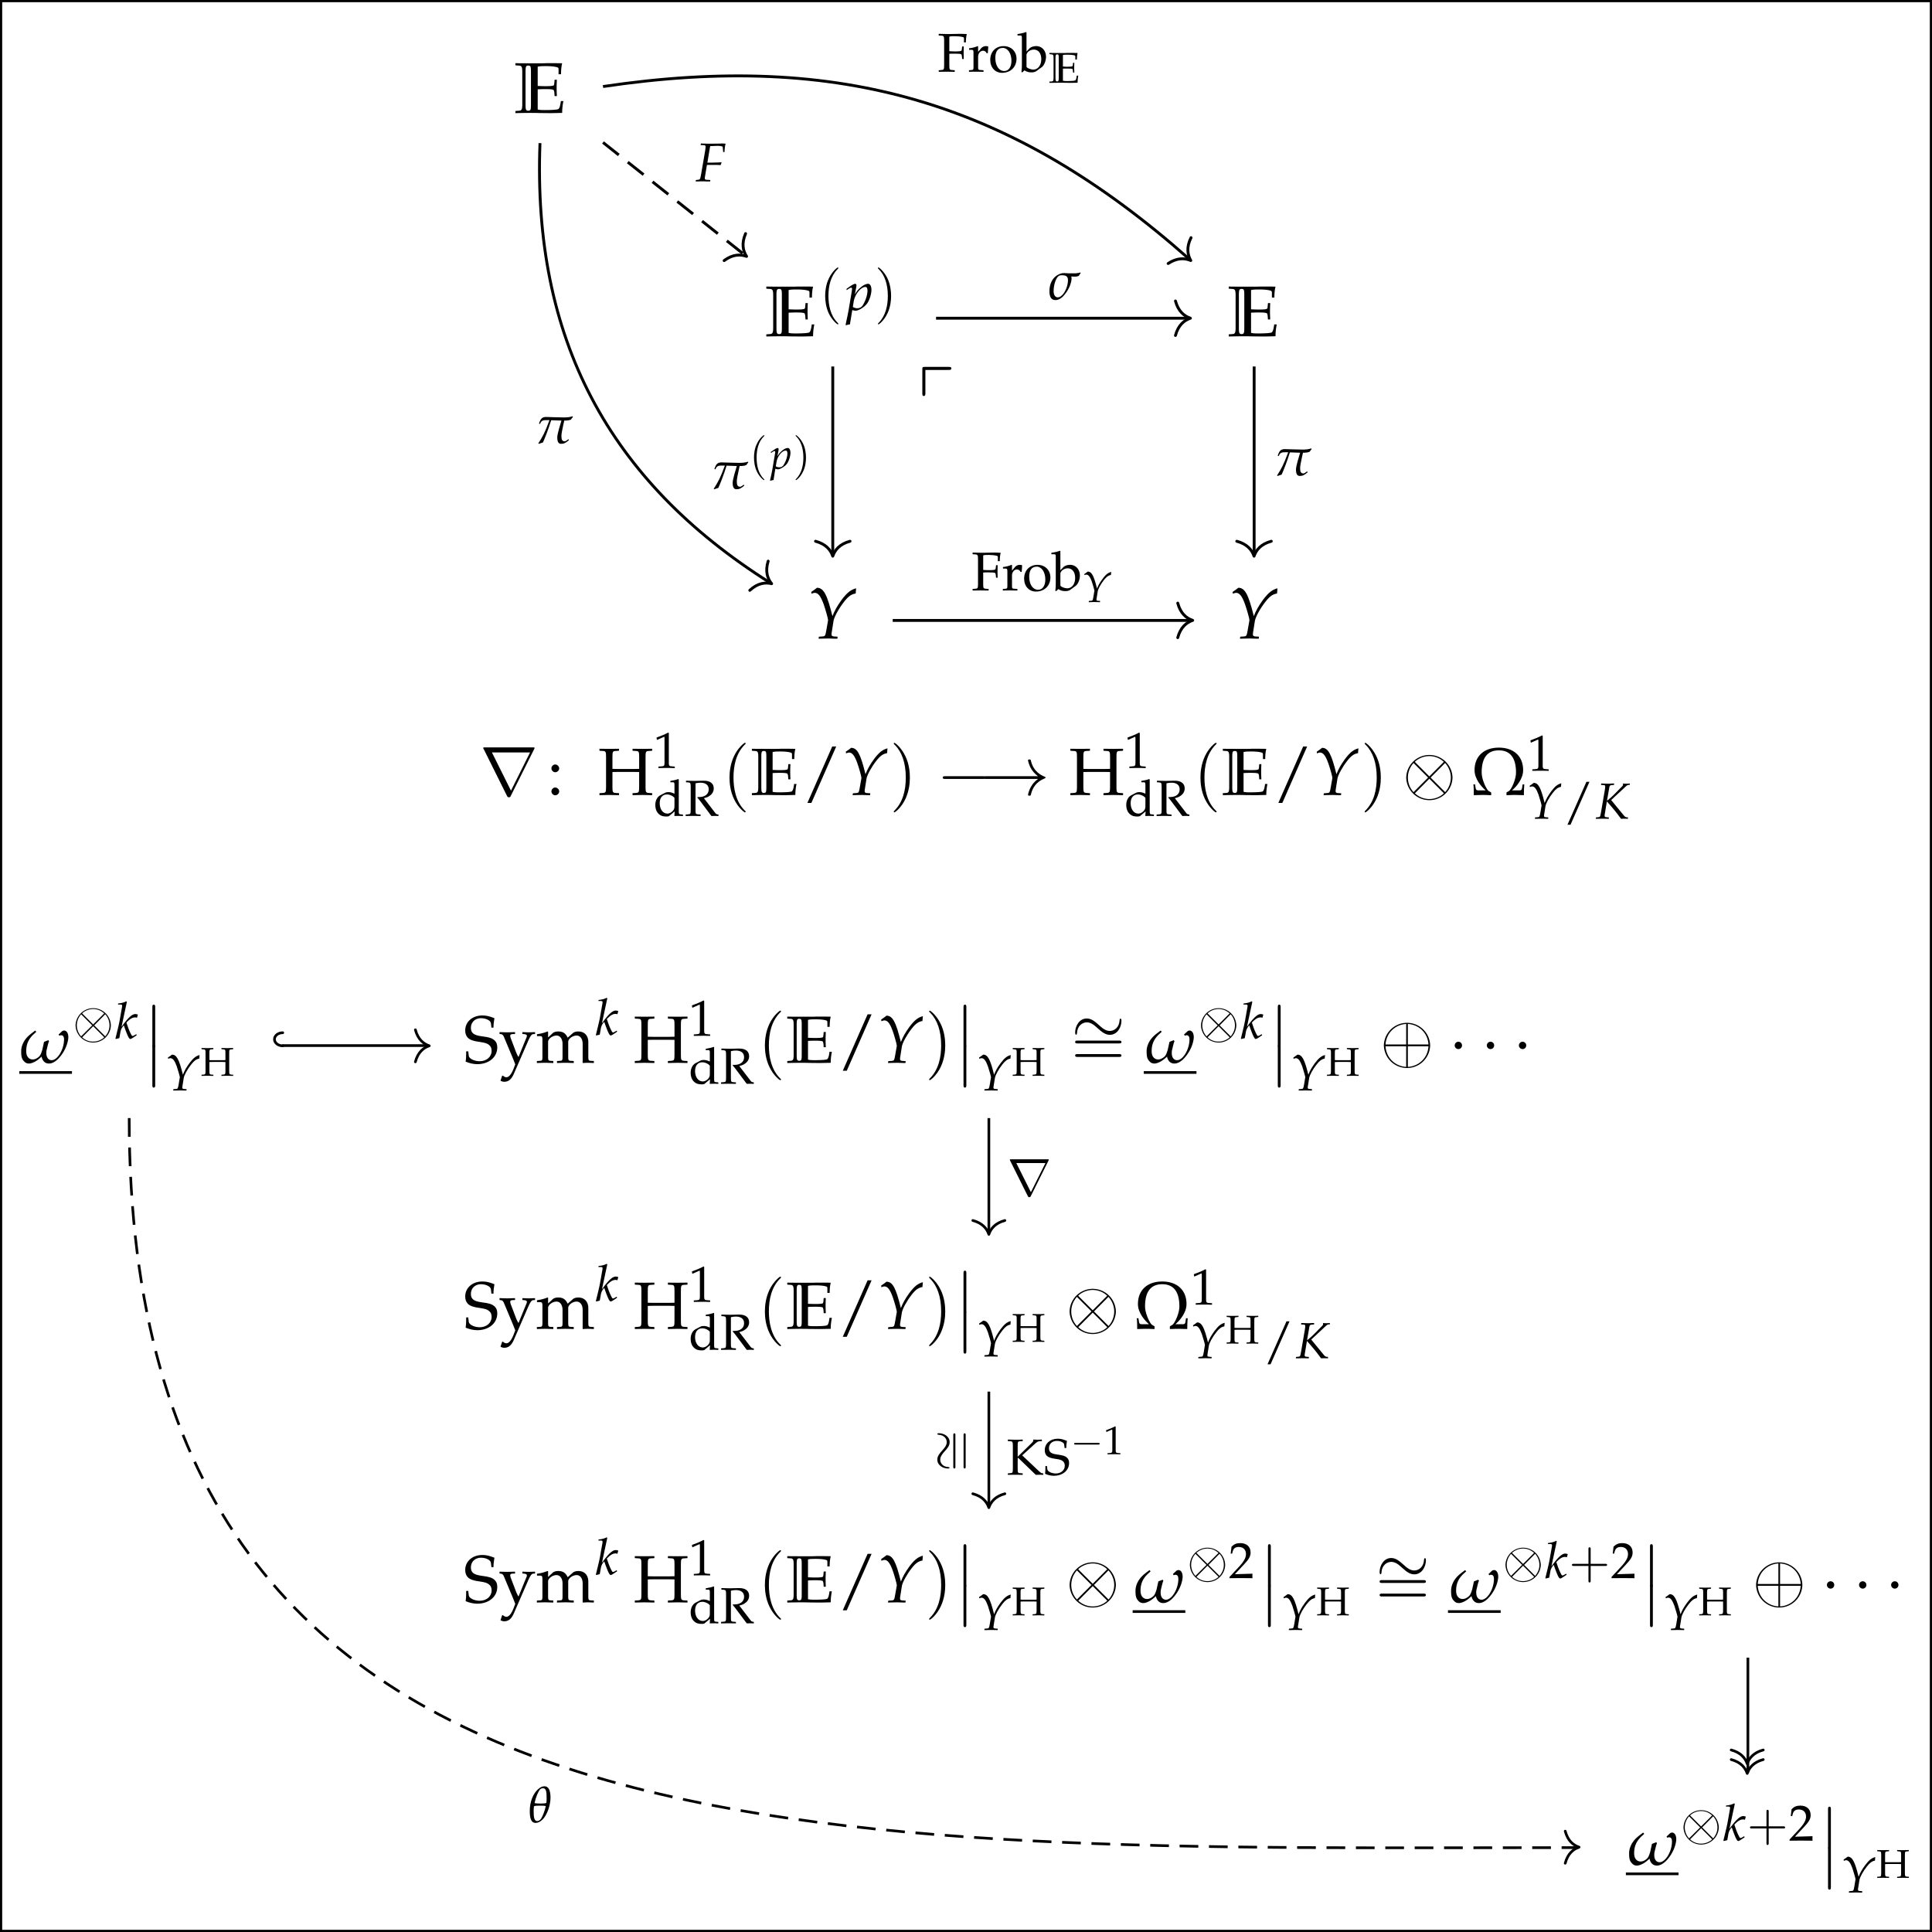 <svg xmlns="http://www.w3.org/2000/svg" xmlns:xlink="http://www.w3.org/1999/xlink" width="500" height="500" viewBox="0 0 132.292 132.292"><rect x="0" y="0" width="132.292" height="132.292" fill="#808080" stroke="none"/><defs><symbol overflow="visible" id="a"><path style="stroke:none" d="M8.094-6.86A.497.497 0 0 0 8.14-7c0-.078 0-.094-.25-.094H.734c-.234 0-.25.016-.25.094 0 .031.032.11.063.14l3.484 7c.078.141.11.204.282.204.187 0 .218-.063.28-.203Zm-6.313.516H7.47L4.625-.64Zm0 0"/></symbol><symbol overflow="visible" id="l"><path style="stroke:none" d="M6.844-2.39c.172 0 .36 0 .36-.204 0-.203-.188-.203-.36-.203H1.219c-.172 0-.36 0-.36.203s.188.203.36.203Zm0 0"/></symbol><symbol overflow="visible" id="m"><path style="stroke:none" d="M8.656-2.39c-.578.437-.86.859-.937 1-.469.718-.547 1.374-.547 1.374 0 .125.125.125.203.125.172 0 .188-.015.234-.203.235-1.015.844-1.89 2.016-2.36.125-.046.156-.062.156-.14 0-.078-.062-.11-.078-.11-.453-.187-1.719-.702-2.11-2.437-.03-.125-.046-.156-.218-.156-.078 0-.203 0-.203.125 0 .016.094.672.531 1.36.203.312.5.671.953 1.015H.937c-.187 0-.359 0-.359.203s.172.203.36.203Zm0 0"/></symbol><symbol overflow="visible" id="n"><path style="stroke:none" d="M7.484-2.594a3.454 3.454 0 0 0-6.906 0 3.454 3.454 0 0 0 6.906 0ZM1.97-4.828c-.016-.016-.094-.094-.094-.11 0-.046.844-.859 2.156-.859.36 0 1.313.063 2.157.86L4.03-2.767ZM1.672-.422a3.205 3.205 0 0 1-.844-2.172c0-.797.297-1.562.844-2.172l2.172 2.172Zm4.703-4.344c.5.532.86 1.329.86 2.172A3.24 3.24 0 0 1 6.39-.422L4.219-2.594ZM6.094-.359a.584.584 0 0 1 .093.109c0 .047-.843.86-2.156.86-.36 0-1.312-.063-2.156-.86l2.156-2.172Zm0 0"/></symbol><symbol overflow="visible" id="A"><path style="stroke:none" d="M7.484-3.469c0-.219-.062-.328-.14-.328-.047 0-.14.078-.14.266-.048 1-.735 1.578-1.454 1.578-.656 0-1.156-.453-1.656-.906-.532-.47-1.078-.954-1.782-.954-1.124 0-1.734 1.141-1.734 2.094 0 .328.125.328.14.328.11 0 .141-.203.141-.234.047-1.14.829-1.61 1.454-1.61.656 0 1.156.454 1.656.907.531.469 1.078.953 1.781.953 1.125 0 1.734-1.14 1.734-2.094Zm0 0"/></symbol><symbol overflow="visible" id="C"><path style="stroke:none" d="M7.484-2.594a3.454 3.454 0 0 0-6.906 0 3.454 3.454 0 0 0 6.906 0Zm-6.656-.14c.11-1.735 1.453-2.97 3.078-3.063v3.063Zm3.328-3.063c1.64.094 2.969 1.328 3.078 3.063H4.156ZM3.906.61C2.296.516.937-.687.828-2.469h3.078Zm3.328-3.078C7.125-.688 5.766.516 4.156.61v-3.078Zm0 0"/></symbol><symbol overflow="visible" id="D"><path style="stroke:none" d="M1.984-2.594a.543.543 0 0 0-.546-.547.554.554 0 0 0-.547.547c0 .297.25.547.546.547.313 0 .547-.25.547-.547Zm0 0"/></symbol><symbol overflow="visible" id="b"><path style="stroke:none" d="M1.219-1.11c-.297 0-.563.282-.563.579s.266.578.563.578c.312 0 .593-.266.593-.578 0-.297-.28-.578-.593-.578Zm0-3.437c-.297 0-.563.281-.563.578 0 .297.266.578.563.578.312 0 .593-.265.593-.562a.615.615 0 0 0-.593-.594Zm0 0"/></symbol><symbol overflow="visible" id="c"><path style="stroke:none" d="M6.14-1.203c0 .797-.046.875-.515.906l-.469.031v.297C5.734.016 6.094 0 6.61 0c.516 0 .875.016 1.47.031v-.297l-.485-.03c-.453-.032-.5-.11-.5-.907v-4.469c0-.781.047-.875.5-.89l.484-.032v-.297c-.734.016-.953.016-1.469.016-.5 0-.734 0-1.453-.016v.297l.469.032c.469.015.516.109.516.89v1.781c-.204 0-.422.016-.829.016H2.985c-.406 0-.625-.016-.828-.016v-1.78c0-.782.047-.876.5-.891l.485-.032v-.297c-.735.016-.954.016-1.47.016-.5 0-.734 0-1.452-.016v.297l.484.032c.453.015.5.109.5.89v4.469c0 .797-.047.875-.5.906L.22-.266v.297C.813.016 1.156 0 1.672 0s.875.016 1.469.031v-.297l-.485-.03c-.453-.032-.5-.11-.5-.907v-2.219c.266-.015.422-.015.828-.015h2.329c.406 0 .562 0 .828.015Zm0 0"/></symbol><symbol overflow="visible" id="i"><path style="stroke:none" d="M5.172-7.234h-.594L.875 1.187h.594Zm0 0"/></symbol><symbol overflow="visible" id="x"><path style="stroke:none" d="M4.453-5.25c0-.516.047-.86.14-1.406-.796-.313-1.25-.407-1.796-.407-1.485 0-2.563.938-2.563 2.235 0 .484.141.844.422 1.125.344.297.797.469 1.766.594.765.109 1.11.218 1.375.453.265.203.375.5.375.875 0 .89-.75 1.547-1.781 1.547-.797 0-1.579-.391-1.625-.797l-.079-.672H.376v.39c0 .47-.016.688-.078 1.141.578.234 1.156.375 1.734.375 1.735 0 2.985-1.047 2.985-2.5 0-.469-.125-.797-.407-1.047-.359-.328-.765-.469-1.89-.61-1.219-.155-1.64-.5-1.64-1.265 0-.828.624-1.437 1.5-1.437.39 0 .765.093 1.03.234.329.172.438.328.47.61l.062.562Zm0 0"/></symbol><symbol overflow="visible" id="y"><path style="stroke:none" d="M2.953-.86a5.475 5.475 0 0 1-.5-1.093l-.64-1.672a1.387 1.387 0 0 1-.094-.422c0-.14.11-.219.328-.234l.39-.016v-.281c-.968.031-.968.031-1.156.031-.187 0-.187 0-1.156-.031v.281l.172.016c.25.031.375.14.516.5l1.093 2.61c.282.671.375.905.563 1.405l-.235.61c-.328.844-.703 1.312-1.093 1.312-.157 0-.329-.078-.5-.234H.516l-.25.75c.187.094.359.156.546.156.657 0 1.094-.36 1.47-1.234l2.03-4.672c.391-.906.579-1.172.829-1.203l.28-.016v-.281c-.78.031-.78.031-.952.031-.157 0-.157 0-.938-.031v.281l.25.016c.281.031.422.11.422.25a.644.644 0 0 1-.062.265Zm0 0"/></symbol><symbol overflow="visible" id="z"><path style="stroke:none" d="M.172-3.984h.375c.406 0 .437.062.437.718v2.25c0 .625-.03.704-.359.72l-.469.03v.297C1.11 0 1.141 0 1.422 0s.547.016 1.187.031v-.297l-.421-.03c-.329-.017-.36-.095-.36-.72v-2.109c0-.453.656-.938 1.25-.938.547 0 .906.5.906 1.266v1.781c0 .625-.03.704-.359.72l-.469.03v.297c1-.031 1-.031 1.25-.031s.25 0 1.25.031v-.297l-.468-.03c-.329-.017-.36-.095-.36-.72v-2.109c0-.453.656-.938 1.25-.938.547 0 .906.5.906 1.266V.031C7.594 0 7.61 0 7.781 0c.125 0 .125 0 .875.031v-.297l-.469-.03c-.328-.017-.359-.095-.359-.72v-2.062c0-.985-.578-1.594-1.5-1.594-.344 0-.64.094-.812.25l-.766.672c-.313-.656-.719-.922-1.406-.922-.375 0-.656.094-.828.25l-.688.64v-.859l-.094-.03a6.23 6.23 0 0 1-1.562.405Zm0 0"/></symbol><symbol overflow="visible" id="d"><path style="stroke:none" d="M.5-4.203h.078l.985-.438c0-.015.015-.015.015-.015.047 0 .063.078.063.25v3.672c0 .406-.079.484-.485.5l-.422.03v.22C1.891 0 1.891 0 1.984 0H2.5c.094.016.36.016.672.016v-.22l-.39-.03c-.423-.016-.5-.094-.5-.5V-5.22l-.11-.047C1.687-5 1.14-4.78.453-4.53Zm0 0"/></symbol><symbol overflow="visible" id="e"><path style="stroke:none" d="M3.125-3.313c-.422-.187-.64-.234-.906-.234-.203 0-.39.031-.578.14l-.657.345c-.437.234-.718.78-.718 1.421 0 .61.203 1.11.578 1.407.25.234.61.328 1.11.328.14 0 .327-.032.359-.063l.843-.703-.047.688C3.484 0 3.61 0 3.703 0h.328c.047.016.203.016.36.016v-.22l-.344-.03c-.266-.016-.281-.063-.281-.532v-4.671L3.687-5.5c-.328.125-.578.188-1.171.281v.203h.421c.126 0 .188.094.188.313Zm0 1.641c0 .484-.016.563-.11.734-.218.36-.593.594-.953.594-.656 0-1.14-.64-1.14-1.547 0-.828.406-1.312 1.094-1.312.28 0 .593.11.859.281.156.11.25.203.25.266Zm0 0"/></symbol><symbol overflow="visible" id="f"><path style="stroke:none" d="M1.64-4.86c.25-.062.485-.093.735-.093.797 0 1.234.36 1.234 1 0 .703-.562 1.14-1.437 1.14h-.219l-.047.079c.094.109.11.14.203.234.11.125.125.156.188.234L3.703-.39c.047.063.094.125.125.172.063.078.11.14.188.235C4.359 0 4.437 0 4.53 0c.063 0 .063 0 .532.016v-.22c-.235-.03-.36-.062-.454-.202L2.891-2.641c.421-.109.625-.187.875-.375.39-.265.593-.656.593-1.093 0-.72-.53-1.141-1.468-1.141h-.11c-1 .031-1 .031-1.25.031s-.25 0-1.312-.031v.234L.53-5c.344.031.39.094.39.688v3.406c0 .594-.046.656-.39.672l-.36.03v.22C.61 0 .876 0 1.267 0c.406 0 .671 0 1.125.016v-.22l-.375-.03C1.672-.25 1.64-.312 1.64-.906Zm0 0"/></symbol><symbol overflow="visible" id="q"><path style="stroke:none" d="M3.938-5.5h-.454L.656.906h.453Zm0 0"/></symbol><symbol overflow="visible" id="E"><path style="stroke:none" d="M.125-.172v.188C1.531 0 1.531 0 1.813 0c.265 0 .265 0 1.734.016C3.53-.141 3.53-.22 3.53-.313c0-.109 0-.187.016-.343-.875.031-1.219.047-2.625.078l1.375-1.469c.734-.781.969-1.203.969-1.765 0-.876-.594-1.407-1.547-1.407-.547 0-.922.157-1.297.532l-.125 1.03h.219l.093-.359c.125-.437.407-.625.907-.625.656 0 1.062.407 1.062 1.063 0 .562-.312 1.125-1.172 2.031Zm0 0"/></symbol><symbol overflow="visible" id="I"><path style="stroke:none" d="m1.64-2.469.079-.047L4.344.016C4.875 0 4.875 0 4.954 0c.093 0 .109 0 .5.016v-.22l-.157-.015c-.125-.015-.25-.093-.484-.312l-2.5-2.36 2.015-1.828C4.547-4.89 4.734-5 4.922-5l.328-.016v-.234c-.484.031-.484.031-.61.031-.109 0-.234-.015-.671-.031v.203c0 .047-.11.188-.219.297L1.64-2.687v-1.626c0-.593.032-.656.376-.687l.375-.016v-.234c-.563.031-.72.031-1.125.031-.375 0-.547-.015-1.094-.031v.234L.532-5c.343.031.39.094.39.688v3.406c0 .594-.047.656-.39.672l-.36.03v.22C.609 0 .875 0 1.266 0c.406 0 .671 0 1.125.016v-.22l-.375-.03C1.672-.25 1.64-.312 1.64-.906Zm0 0"/></symbol><symbol overflow="visible" id="J"><path style="stroke:none" d="M3.39-3.984c0-.407.032-.657.11-1.063-.61-.25-.953-.328-1.375-.328C1-5.375.187-4.656.187-3.672c0 .375.094.64.313.86.266.234.61.343 1.344.453.578.078.843.156 1.047.343.187.157.28.375.28.657 0 .687-.562 1.171-1.358 1.171C1.219-.188.625-.483.577-.78l-.062-.516H.28V-1c0 .36-.015.516-.047.86.422.187.86.296 1.297.296C2.86.156 3.813-.64 3.813-1.75c0-.344-.094-.594-.313-.797-.266-.25-.578-.344-1.438-.469-.921-.109-1.25-.359-1.25-.953 0-.625.485-1.078 1.157-1.078.297 0 .562.047.781.172.25.125.328.234.344.453l.047.438Zm0 0"/></symbol><symbol overflow="visible" id="g"><path style="stroke:none" d="M3.438 2.484c0-.03 0-.046-.188-.218C1.953.953 1.625-1 1.625-2.594c0-1.812.39-3.61 1.672-4.906.14-.125.14-.14.14-.172 0-.078-.046-.11-.109-.11-.094 0-1.031.704-1.64 2.016-.532 1.157-.657 2.297-.657 3.172 0 .813.11 2.063.688 3.235.61 1.28 1.515 1.953 1.61 1.953.062 0 .108-.031.108-.11Zm0 0"/></symbol><symbol overflow="visible" id="k"><path style="stroke:none" d="M3-2.594c0-.812-.11-2.062-.688-3.234C1.688-7.11.798-7.781.688-7.781c-.047 0-.094.047-.094.11 0 .03 0 .046.187.234 1.031 1.03 1.61 2.671 1.61 4.843C2.39-.813 2.016 1 .719 2.312c-.125.126-.125.141-.125.172 0 .063.047.11.094.11.109 0 1.046-.703 1.656-2.016C2.875-.578 3-1.719 3-2.594Zm0 0"/></symbol><symbol overflow="visible" id="B"><path style="stroke:none" d="M7.125-3.39c.156 0 .36 0 .36-.204 0-.219-.204-.219-.344-.219H.92c-.14 0-.343 0-.343.22 0 .202.203.202.36.202Zm.016 2.015c.14 0 .343 0 .343-.219 0-.203-.203-.203-.359-.203H.937c-.156 0-.359 0-.359.203 0 .219.203.219.344.219Zm0 0"/></symbol><symbol overflow="visible" id="h"><path style="stroke:none" d="M3.438.016C4.718.03 4.812.03 5.03.03c.313 0 .328 0 1.672-.031a8 8 0 0 1 .172-1.64h-.36a1.924 1.924 0 0 1-.046.343c-.063.422-.188.734-.328.781-.204.079-.938.125-1.829.125-.53 0-.703-.015-1-.078v-2.797c.282-.015.579-.03 1.032-.03.734 0 1.015.03 1.187.124l.078.25.047.594h.313c-.032-.735-.032-.938-.032-1.11 0-.156 0-.453.032-1.156h-.313l-.047.516a.527.527 0 0 1-.078.266c-.172.078-.453.109-1.11.109-.421 0-.765-.016-1.109-.031v-2.672c.313-.063.485-.078 1.172-.078.563 0 1.125.046 1.454.14.234.063.265.11.265.344v.64h.344c0-.593.047-1.077.156-1.515-.484-.016-.797-.016-1.234-.016h-.985c-.234.016-.453.016-.64.016H2.25c-.531 0-1.438 0-2.031-.016v.297l.437.032c.406.015.516.109.516.89v4.469c0 .797-.11.89-.516.906L.22-.266v.297C.813.016 1.719 0 2.25 0c.047 0 .813 0 1.188.016ZM2.375-5.672v4.469c0 .797-.047.875-.375.906-.313-.031-.375-.11-.375-.906v-4.469c0-.781.063-.875.375-.89.328.015.375.109.375.89Zm0 0"/></symbol><symbol overflow="visible" id="j"><path style="stroke:none" d="m.516-6.453.03.25c.235-.094.345-.125.454-.125.469 0 .828.453 1.234 1.578.235.656.625 2.031.61 2.188v.062l-.219 1.25c-.156.906-.172.938-.578.969l-.469.031-.047.281.532-.015C2.53.016 2.765 0 2.921 0l.969.031h.25l.03-.281-.484-.031c-.265-.016-.359-.094-.359-.281 0-.063.016-.172.016-.22l.265-1.671C3.703-3 4.344-4.172 5.08-5.11c.577-.735 1-1.032 1.593-1.125l.062-.72c-.734.188-1.265.61-2.015 1.61-.61.844-.985 1.516-1.266 2.25-.75-3.047-1.234-3.922-2.14-3.937L1.266-7c-.032.031-.063.047-.094.078-.11.078-.313.25-.5.36Zm0 0"/></symbol><symbol overflow="visible" id="o"><path style="stroke:none" d="M.344-1.578c.062.437.062 1.125.062 1.61C.625.031 1.22 0 1.594 0c.234 0 .984 0 1.187.031H3v-.39c-.094-.094-.234-.125-.375-.235-.063-.031-.156-.14-.25-.281-.266-.406-.797-1.547-.797-2.469 0-2.125.797-3.312 2.563-3.312 1.765 0 2.562 1.203 2.562 3.312 0 .922-.516 2.063-.797 2.469-.093.14-.187.25-.25.281-.14.11-.281.14-.375.235v.39H5.5C5.719 0 6.453 0 6.688 0c.375 0 .984.031 1.187.031 0-.484.016-1.172.063-1.61h-.25l-.079.516c-.03.297-.156.375-.359.375H6.11c.624-.53 1.656-1.687 1.656-3.015 0-2.047-1.375-3.36-3.625-3.36-2.235 0-3.625 1.297-3.625 3.36 0 1.328 1.03 2.484 1.656 3.015h-1.14c-.188 0-.329-.078-.36-.375l-.078-.515Zm0 0"/></symbol><symbol overflow="visible" id="p"><path style="stroke:none" d="m.39-4.906.032.187c.172-.078.25-.093.344-.093.343 0 .625.343.937 1.203.172.5.469 1.546.469 1.656 0 0 0 .031-.016.047L2-.953c-.125.703-.14.719-.438.734l-.359.032-.031.203h.39C1.922 0 2.095 0 2.22 0l.734.016h.203l.016-.204-.375-.03c-.203-.016-.266-.063-.266-.22 0-.046 0-.109.016-.156l.203-1.265c.063-.422.547-1.313 1.11-2.016.437-.563.765-.797 1.203-.875l.046-.531c-.546.14-.953.468-1.515 1.218-.469.641-.766 1.157-.969 1.72-.578-2.329-.938-2.985-1.625-3l-.031.03c-.031.016-.047.032-.078.047-.079.063-.235.188-.391.282Zm0 0"/></symbol><symbol overflow="visible" id="r"><path style="stroke:none" d="m2.813-5.031.015-.219h-.172l-.687.031c-.125 0-.25 0-.578-.015L.906-5.25l-.031.219.36.015c.187 0 .265.063.265.204 0 .109-.016.328-.063.578L.875-.954C.75-.25.75-.25.437-.218l-.312.032-.031.203h.328C.782 0 .953 0 1.094 0l.734.016h.203l.016-.204-.36-.03c-.203-.016-.28-.063-.28-.22 0-.046.015-.124.015-.156l.328-1.984C2.89-1.281 3.063-1.063 3.86.016L4.374 0c.281 0 .328.016.516.016v-.22H4.75c-.188 0-.328-.093-.484-.296L2.39-2.781l2.218-2.063c.125-.125.282-.203.407-.203h.156v-.203L5-5.234c-.156 0-.281.015-.344.015-.078 0-.187-.015-.36-.015l-.14-.016v.219c0 .062-.078.172-.297.375l-.968.984c-.329.344-.641.625-1.125 1l.343-1.969c.047-.296.11-.343.391-.375Zm0 0"/></symbol><symbol overflow="visible" id="u"><path style="stroke:none" d="m1.766-5.469-.079-.093c-.406.203-.671.265-1.218.328l-.031.156h.359c.187 0 .265.047.265.187 0 .063-.015.125-.015.172l-.36 2.032C.579-2.11.454-1.595.063 0l.063.063.516-.126L.812-1c.063-.36.25-.703.5-.969.532 1.516.766 2.032.97 2.032.093 0 .265-.094.609-.329L3.234-.5l-.062-.156-.328.187a.372.372 0 0 1-.219.078c-.078 0-.125-.046-.188-.171-.265-.485-.437-.907-.734-1.829l.11-.109c.468-.469.812-.656 1.187-.656.063 0 .14.015.281.047l.125-.47a1.337 1.337 0 0 0-.375-.077c-.5 0-1.125.594-2.062 1.906Zm0 0"/></symbol><symbol overflow="visible" id="s"><path style="stroke:none" d="M2.25-4.813c-.266.204-.719.532-.969.766C.547-3.375.156-2.516.156-1.75c0 .578.016 1.078.36 1.453.218.266.437.406.812.406.281 0 .672-.156.938-.312.39-.219.593-.422.937-.719C3.313-.297 3.72.11 4.281.11c.438 0 .86-.203 1.328-.64a5.685 5.685 0 0 0 1.157-1.672c.25-.531.421-1.203.421-1.625 0-.578-.25-.985-.625-.985a.504.504 0 0 0-.328.125l-.5.47.125.187c.079-.063.157-.078.266-.078.281 0 .422.218.422.625C6.547-2 5.578-.391 4.703-.391c-.484 0-.797-.406-.797-1.062 0-.156 0-.281.063-.547l.187-.766a4.12 4.12 0 0 1 .157-.468l-.11-.141-.64.25-.266 1.219c-.125.343-.219.765-.516 1.015C2.5-.656 2.22-.5 1.875-.5a.869.869 0 0 1-.703-.328c-.203-.235-.266-.594-.266-.89 0-.907.235-1.72 1.094-2.532.11-.094.297-.266.406-.375Zm0 0"/></symbol><symbol overflow="visible" id="t"><path style="stroke:none" d="M5.703-1.969a2.634 2.634 0 0 0-5.266 0 2.634 2.634 0 0 0 5.266 0ZM1.5-3.672c-.016-.015-.078-.062-.078-.078 0-.031.64-.656 1.64-.656.282 0 1 .047 1.641.656l-1.64 1.64ZM1.266-.328a2.495 2.495 0 0 1-.641-1.64c0-.61.234-1.188.64-1.657l1.657 1.656Zm3.593-3.297c.375.406.641 1 .641 1.656 0 .61-.234 1.172-.64 1.64l-1.641-1.64ZM4.625-.281a.414.414 0 0 1 .078.094c0 .03-.64.64-1.64.64-.266 0-1-.031-1.641-.64l1.64-1.657Zm0 0"/></symbol><symbol overflow="visible" id="H"><path style="stroke:none" d="M6.156-5.219c.016-.015.032-.078.032-.11 0-.046 0-.062-.188-.062H.562c-.187 0-.187.016-.187.063 0 .031.016.094.031.11L3.062.108c.063.11.079.157.22.157.14 0 .155-.047.218-.157Zm-4.812.39h4.343L3.517-.483Zm0 0"/></symbol><symbol overflow="visible" id="v"><path style="stroke:none" d="M1.453 5.828c0 .156 0 .36.203.36.219 0 .219-.204.219-.36V.156c0-.156 0-.36-.203-.36-.219 0-.219.188-.219.36Zm0 0"/></symbol><symbol overflow="visible" id="w"><path style="stroke:none" d="M3.688-.719c0 .469-.032.516-.313.547l-.281.016v.172C3.454 0 3.656 0 3.969 0c.312 0 .531 0 .875.016v-.172l-.282-.016c-.28-.031-.312-.078-.312-.547v-2.687c0-.469.031-.516.313-.531l.28-.032v-.172c-.437.016-.562.016-.874.016-.297 0-.438 0-.875-.016v.172l.281.031c.281.016.313.063.313.532v1.062c-.126.016-.25.016-.5.016H1.796c-.25 0-.39 0-.5-.016v-1.062c0-.469.031-.516.297-.531l.297-.032v-.172c-.438.016-.579.016-.891.016-.297 0-.438 0-.875-.016v.172l.297.031c.266.016.297.063.297.532V-.72c0 .469-.031.516-.297.547l-.297.016v.172C.485 0 .688 0 1 0c.313 0 .531 0 .89.016v-.172l-.296-.016c-.266-.031-.297-.078-.297-.547v-1.328c.156-.015.25-.015.5-.015h1.39c.235 0 .344 0 .5.015Zm0 0"/></symbol><symbol overflow="visible" id="L"><path style="stroke:none" d="M.406-3.328h.047l.781-.344h.016c.031 0 .047.047.047.188v2.906c0 .312-.063.375-.39.406l-.329.016v.172C1.5 0 1.5 0 1.563 0h.406c.078.016.281.016.531.016v-.172l-.313-.016c-.328-.031-.39-.094-.39-.406v-3.547l-.078-.031c-.39.203-.813.39-1.36.578Zm0 0"/></symbol><symbol overflow="visible" id="F"><path style="stroke:none" d="M3.234-1.813h2.188c.125 0 .266 0 .266-.156s-.141-.156-.266-.156H3.234v-2.219c0-.11 0-.25-.171-.25-.157 0-.157.14-.157.25v2.219H.703c-.11 0-.265 0-.265.156 0 .157.156.157.265.157h2.203V.39c0 .109 0 .265.156.265.172 0 .172-.156.172-.265Zm0 0"/></symbol><symbol overflow="visible" id="G"><path style="stroke:none" d="M2.406-5.39c-.328 0-.656.156-1.015.5C.719-4.25.219-3.095.219-1.704.219-.5.469.078 1.094.078c.406 0 .875-.281 1.234-.734.516-.656.985-1.906.985-3.047 0-1.063-.282-1.688-.907-1.688ZM1.75-2.5c.516 0 .734.016.86.078-.172.766-.454 1.453-.688 1.844-.156.234-.36.375-.594.375-.453 0-.531-.578-.531-1.484 0-.235.015-.485.047-.72.172-.077.375-.093.906-.093Zm.469-2.594c.469 0 .515.61.515 1.563 0 .203-.015.422-.046.64-.157.047-.391.079-.891.079-.516 0-.734-.032-.86-.079.188-.906.547-1.718.813-2.03.11-.126.281-.173.469-.173Zm0 0"/></symbol><symbol overflow="visible" id="K"><path style="stroke:none" d="M4.11-1.438c.109 0 .218 0 .218-.125s-.11-.125-.219-.125H.734c-.109 0-.218 0-.218.125s.109.125.218.125Zm0 0"/></symbol><symbol overflow="visible" id="M"><path style="stroke:none" d="M-2.64-5.703c-.172 0-.25.047-.25.11 0 .046.062.109.203.124.765.032 1.203.547 1.203 1.094 0 .5-.344.875-.688 1.266-.36.406-.719.812-.719 1.343 0 .86.86 1.329 1.579 1.329.25 0 .25-.094.25-.11 0-.078-.157-.11-.172-.11-.875-.03-1.22-.624-1.22-1.109 0-.484.345-.875.673-1.25.375-.406.734-.812.734-1.359 0-.86-.875-1.328-1.594-1.328Zm0 0"/></symbol><symbol overflow="visible" id="N"><path style="stroke:none" d="M-2.578-5.422c0-.125 0-.266-.156-.266-.157 0-.157.141-.157.266v4.719c0 .11 0 .265.157.265.156 0 .156-.156.156-.265Zm1.531 0c0-.125 0-.266-.156-.266s-.156.141-.156.266v4.719c0 .11 0 .265.156.265s.156-.156.156-.265Zm0 0"/></symbol><symbol overflow="visible" id="O"><path style="stroke:none" d="M3.438.016C4.718.03 4.812.03 5.03.03c.313 0 .328 0 1.672-.031a8 8 0 0 1 .172-1.64h-.36a1.924 1.924 0 0 1-.046.343c-.063.422-.188.734-.328.781-.204.079-.938.125-1.829.125-.53 0-.703-.015-1-.078v-2.797c.282-.015.579-.03 1.032-.03.734 0 1.015.03 1.187.124l.078.25.047.594h.313c-.032-.735-.032-.938-.032-1.11 0-.156 0-.453.032-1.156h-.313l-.047.516a.527.527 0 0 1-.078.266c-.172.078-.453.109-1.11.109-.421 0-.765-.016-1.109-.031v-2.672c.313-.063.485-.078 1.172-.078.563 0 1.125.046 1.454.14.234.063.265.11.265.344v.64h.344c0-.593.047-1.077.156-1.515-.484-.016-.797-.016-1.234-.016h-.985c-.234.016-.453.016-.64.016H2.25c-.531 0-1.438 0-2.031-.016v.297l.437.032c.406.015.516.109.516.89v4.469c0 .797-.11.89-.516.906L.22-.266v.297C.813.016 1.719 0 2.25 0c.047 0 .813 0 1.188.016ZM2.375-5.672v4.469c0 .797-.047.875-.375.906-.313-.031-.375-.11-.375-.906v-4.469c0-.781.063-.875.375-.89.328.015.375.109.375.89Zm0 0"/></symbol><symbol overflow="visible" id="P"><path style="stroke:none" d="M2.61 1.89c0-.015 0-.03-.126-.171-1-1-1.25-2.485-1.25-3.688 0-1.375.297-2.75 1.282-3.734.093-.094.093-.11.093-.14 0-.048-.03-.079-.078-.079-.078 0-.781.547-1.25 1.547-.406.86-.5 1.734-.5 2.406 0 .61.094 1.563.516 2.453.484.97 1.156 1.485 1.234 1.485.047 0 .078-.016.078-.078Zm0 0"/></symbol><symbol overflow="visible" id="R"><path style="stroke:none" d="M2.281-1.969c0-.625-.094-1.578-.515-2.468C1.28-5.407.609-5.923.53-5.923c-.047 0-.078.031-.078.078 0 .032 0 .047.14.188.782.781 1.235 2.031 1.235 3.687 0 1.344-.297 2.735-1.281 3.735-.094.093-.094.109-.094.125 0 .046.031.078.078.078.078 0 .781-.532 1.25-1.532.407-.875.5-1.75.5-2.406Zm0 0"/></symbol><symbol overflow="visible" id="Q"><path style="stroke:none" d="M.875-.016.938 0c.203.063.312.078.39.078.438 0 1.297-.547 1.625-1.031.313-.453.578-1.297.578-1.86 0-.5-.187-.843-.453-.843-.312 0-.719.203-1.11.562-.312.266-.468.453-.734.906l.172-.906c.032-.125.047-.234.047-.328 0-.14-.062-.234-.172-.234-.156 0-.453.156-1.015.562l-.204.156.047.157.25-.172c.204-.125.297-.172.36-.172.078 0 .125.078.125.172 0 .062-.016.219-.031.297L.374-.062C.297.39.156 1.077 0 1.766l-.047.28.047.048C.156 2.03.313 2 .547 1.969Zm.203-1.234c.172-.969.984-1.969 1.61-1.969.203 0 .296.172.296.516 0 .625-.312 1.515-.703 2.094-.156.218-.406.343-.719.343-.234 0-.421-.062-.609-.187Zm0 0"/></symbol><symbol overflow="visible" id="T"><path style="stroke:none" d="m2.172-4.89.797-.032c.469 0 .781.063.781.172l.063.688H4c.016-.485.063-.875.156-1.157a6.478 6.478 0 0 0-.515-.031l-.313.016-1.25.015H1.86c-.187 0-.484-.015-.78-.015l-.36-.016-.031.219.421.015c.188 0 .266.079.266.204 0 .109-.031.343-.063.578L.75-.954C.61-.25.61-.25.297-.218L.03-.187 0 .016h.25C.563 0 .797 0 .969 0c.125 0 .344 0 .64.016h.407l.015-.204-.484-.03c-.203 0-.281-.063-.281-.22 0-.046.015-.124.015-.156l.282-1.687h.89c.203 0 .438 0 .797.015l.203.016.14-.344-.03-.047a29.72 29.72 0 0 1-1.657.047h-.281l.344-2.062C2-4.781 2-4.813 2.03-4.891Zm0 0"/></symbol><symbol overflow="visible" id="S"><path style="stroke:none" d="m.516-6.453.03.25c.235-.094.345-.125.454-.125.469 0 .828.453 1.234 1.578.235.656.625 2.031.61 2.188v.062l-.219 1.25c-.156.906-.172.938-.578.969l-.469.031-.047.281.532-.015C2.53.016 2.765 0 2.921 0l.969.031h.25l.03-.281-.484-.031c-.265-.016-.359-.094-.359-.281 0-.063.016-.172.016-.22l.265-1.671C3.703-3 4.344-4.172 5.08-5.11c.577-.735 1-1.032 1.593-1.125l.062-.72c-.734.188-1.265.61-2.015 1.61-.61.844-.985 1.516-1.266 2.25-.75-3.047-1.234-3.922-2.14-3.937L1.266-7c-.032.031-.063.047-.094.078-.11.078-.313.25-.5.36Zm0 0"/></symbol><symbol overflow="visible" id="U"><path style="stroke:none" d="M1.64-2.484c.204-.016.438-.016.782-.016.562 0 .765.016.89.094l.063.187.047.453h.219c-.016-.718-.016-.718-.016-.843s0-.125.016-.891h-.22l-.046.406c0 .063-.031.125-.063.188-.124.062-.343.094-.843.094-.313 0-.578-.016-.828-.032v-2.015c.218-.063.359-.063.812-.063.36 0 .781.047 1.016.11.187.03.203.078.203.25v.5h.265c0-.47.047-.829.126-1.157-.375-.015-.594-.031-.922-.031l-.813.016c-.375.015-.64.015-.828.015-.219 0-.219 0-1.328-.031v.234L.532-5c.343.031.39.094.39.688v3.406c0 .594-.047.656-.39.672l-.36.03v.22C.609 0 .875 0 1.266 0c.406 0 .671 0 1.125.016v-.22l-.375-.03C1.672-.25 1.64-.312 1.64-.906Zm0 0"/></symbol><symbol overflow="visible" id="V"><path style="stroke:none" d="M.172-3.031h.281c.313 0 .328.047.328.547v1.718c0 .47-.015.516-.281.532l-.344.03v.22C.703 0 .906 0 1.094 0c.156 0 .156 0 1.078.016v-.22l-.39-.03c-.345-.016-.36-.032-.36-.532v-1.312c0-.453.312-.828.672-.828.234 0 .39.11.515.344h.157l.062-.907c-.078-.062-.219-.078-.344-.078a.883.883 0 0 0-.64.297l-.422.5v-.781l-.063-.016C.97-3.39.58-3.28.172-3.25Zm0 0"/></symbol><symbol overflow="visible" id="W"><path style="stroke:none" d="M2.11-3.547C1.015-3.547.25-2.78.25-1.64.25-.578.922.156 1.89.156c1.173 0 2-.812 2-1.953 0-1.016-.734-1.75-1.78-1.75Zm-.126.25c.688 0 1.204.75 1.204 1.781 0 .875-.391 1.422-1 1.422-.735 0-1.235-.734-1.235-1.812 0-.907.36-1.39 1.031-1.39Zm0 0"/></symbol><symbol overflow="visible" id="X"><path style="stroke:none" d="M1.14-5.438 1.064-5.5c-.329.125-.579.188-1.172.281v.203h.421c.141 0 .188.094.188.313v3.547C.5-.688.5-.484.437.047l.126.047.296-.281c.313.203.579.28.985.28.297 0 .484-.062.656-.171l.75-.547c.328-.234.594-.875.594-1.422 0-.875-.563-1.5-1.36-1.5-.359 0-.734.125-.937.328l-.406.422Zm0 3.11c0-.11.079-.25.188-.39a1.17 1.17 0 0 1 .828-.345c.625 0 1.031.516 1.031 1.329 0 .843-.453 1.437-1.093 1.437-.39 0-.953-.234-.953-.406Zm0 0"/></symbol><symbol overflow="visible" id="Y"><path style="stroke:none" d="M2.063 0c.78.016.828.016.953.016.187 0 .203 0 1.015-.016 0-.344.032-.672.094-.984h-.219c0 .093-.015.187-.015.203-.047.265-.125.453-.204.469-.124.046-.562.078-1.109.078-.297 0-.406-.016-.578-.047v-1.672c.156-.016.344-.016.61-.016.437 0 .609.016.718.063l.047.156.031.344h.172c-.015-.438-.015-.547-.015-.657 0-.093 0-.28.015-.703h-.172l-.031.313c-.016.062-.031.11-.047.156-.11.047-.281.078-.672.078-.25 0-.453-.015-.656-.031v-1.594c.172-.047.281-.047.688-.047.343 0 .687.032.874.079.141.046.157.078.157.203v.39h.219c0-.36.03-.64.093-.906-.297-.016-.484-.016-.75-.016h-.594c-.14.016-.265.016-.374.016h-.97c-.312 0-.859 0-1.218-.016v.172l.266.031c.25.016.312.063.312.532V-.72c0 .469-.062.531-.312.547l-.266.016v.172C.485 0 1.031 0 1.344 0h.718Zm-.641-3.406V-.72c0 .469-.031.516-.219.547C1.016-.203.97-.25.97-.719v-2.687c0-.469.047-.516.234-.531.188 0 .219.062.219.53Zm0 0"/></symbol><symbol overflow="visible" id="Z"><path style="stroke:none" d="m.734-2.672.063-.062c.156-.454.469-.47.89-.47h.391C1.438-1.468 1.156-.953.531.017L.61.078l.563-.187c.266-.594.734-1.75 1.14-3.079l1.422.047c-.14.47-.578 1.844-.578 2.329 0 .796.297.89.531.89.376 0 .61-.094 1.079-.5l-.063-.14-.172.125c.016-.016-.203.171-.328.171-.36 0-.469-.234-.469-.703 0-.187.016-.39.063-.61.125-.624.25-1.25.328-1.562.172 0 .344 0 .516-.03.14 0 .312-.079.421-.11.094-.172.125-.188.266-.36l-.047-.093c-.218.062-.547.14-.797.14-.093.016-.28.016-.468.016-.813 0-2.063-.063-2.407-.063-.562 0-.765.25-.984.907Zm0 0"/></symbol><symbol overflow="visible" id="aa"><path style="stroke:none" d="M4.406-3.75c-.203.078-.562.125-.812.125h-.797c-.235-.016-.5-.031-.688-.031-.328 0-.64.125-.984.344-.64.437-1 1.218-1 2.156 0 .953.36 1.234.844 1.234.328 0 .64-.14 1.015-.484a4.78 4.78 0 0 0 .875-1.266c.188-.406.329-.922.329-1.234a.817.817 0 0 0-.047-.281c.25.015.468.015.64.015.125 0 .297-.062.422-.11.078-.155.11-.187.25-.374Zm-2.593.39c.468 0 .875.079.875.657 0 1.14-.735 2.406-1.407 2.406-.36 0-.578-.344-.578-.844 0-.906.313-1.796.672-2.093.094-.079.266-.125.438-.125Zm0 0"/></symbol><symbol overflow="visible" id="ab"><path style="stroke:none" d="M2.063 1.5c0-.016 0-.031-.11-.14C1.172.577.984-.61.984-1.564c0-1.078.235-2.171 1-2.937.079-.078.079-.094.079-.11 0-.046-.032-.062-.063-.062-.063 0-.625.422-.984 1.219-.329.672-.391 1.375-.391 1.89 0 .485.063 1.25.406 1.954.375.765.907 1.171.969 1.171.031 0 .063-.015.063-.062Zm0 0"/></symbol><symbol overflow="visible" id="ad"><path style="stroke:none" d="M1.797-1.563c0-.484-.063-1.234-.406-1.937-.375-.766-.907-1.172-.97-1.172-.046 0-.062.016-.062.063 0 .015 0 .03.11.14.61.61.969 1.61.969 2.907 0 1.062-.235 2.171-1 2.953-.079.078-.079.093-.079.109 0 .031.016.063.063.063.062 0 .625-.422.984-1.22.328-.687.39-1.374.39-1.905Zm0 0"/></symbol><symbol overflow="visible" id="ac"><path style="stroke:none" d="M.688-.016.734 0c.157.047.25.063.313.063.344 0 1.031-.438 1.281-.813.25-.36.453-1.016.453-1.469 0-.406-.14-.672-.36-.672-.25 0-.562.157-.874.438-.25.219-.36.375-.578.719l.14-.704c.016-.109.032-.203.032-.265 0-.11-.047-.188-.125-.188-.125 0-.36.125-.797.454l-.172.109.047.125.187-.125c.172-.11.235-.14.281-.14.063 0 .11.062.11.14 0 .047-.016.172-.031.234L.297-.047C.234.313.125.86 0 1.391l-.047.218.047.047c.125-.047.25-.078.438-.11Zm.171-.968c.125-.766.766-1.547 1.266-1.547.156 0 .234.125.234.406 0 .484-.25 1.188-.562 1.64-.125.172-.313.266-.563.266a.767.767 0 0 1-.484-.14Zm0 0"/></symbol><symbol overflow="visible" id="af"><path style="stroke:none" d="m.313-3.875.015.14a.85.85 0 0 1 .266-.062c.281 0 .5.266.75.938.14.406.375 1.218.375 1.328 0 0 0 .015-.016.031l-.125.75c-.094.547-.11.563-.344.578l-.28.016-.032.172h.312C1.516 0 1.656 0 1.75 0l.578.016h.156L2.5-.156l-.281-.016C2.047-.172 2-.219 2-.344c0-.031 0-.094.016-.125l.156-1c.047-.328.437-1.031.875-1.593.36-.438.61-.626.953-.688l.047-.422c-.438.11-.766.36-1.203.969-.375.5-.61.906-.766 1.344-.453-1.829-.75-2.36-1.297-2.36l-.015.016c-.032.016-.047.031-.063.047-.062.047-.187.14-.297.218Zm0 0"/></symbol><symbol overflow="visible" id="ae"><path style="stroke:none" d="M4.234-6.781c.188 0 .36 0 .36-.219 0-.203-.188-.203-.36-.203H.938c-.329 0-.36.031-.36.36v3.312c0 .187 0 .36.203.36.219 0 .219-.22.219-.392V-6.78Zm0 0"/></symbol></defs><path style="fill:#fff;stroke:#000;stroke-width:.3" d="M0 0h132.292v132.292H0z"/><use xlink:href="#a" x="73.395" y="13.288" width="100%" height="100%" style="fill:#000;fill-opacity:1" transform="translate(-.822 48.335) scale(.459)"/><use xlink:href="#b" x="83.398" y="13.288" width="100%" height="100%" style="fill:#000;fill-opacity:1" transform="translate(-.822 48.335) scale(.459)"/><use xlink:href="#c" x="90.999" y="13.288" width="100%" height="100%" style="fill:#000;fill-opacity:1" transform="translate(-.822 48.335) scale(.459)"/><use xlink:href="#d" x="99.284" y="9.257" width="100%" height="100%" style="fill:#000;fill-opacity:1" transform="translate(-.822 48.335) scale(.459)"/><g style="fill:#000;fill-opacity:1" transform="translate(-.822 48.335) scale(.459)"><use xlink:href="#e" x="99.284" y="16.412" width="100%" height="100%"/><use xlink:href="#f" x="103.91" y="16.412" width="100%" height="100%"/></g><use xlink:href="#g" x="109.59" y="13.288" width="100%" height="100%" style="fill:#000;fill-opacity:1" transform="translate(-.822 48.335) scale(.459)"/><use xlink:href="#h" x="113.74" y="13.288" width="100%" height="100%" style="fill:#000;fill-opacity:1" transform="translate(-.822 48.335) scale(.459)"/><use xlink:href="#i" x="121.366" y="13.288" width="100%" height="100%" style="fill:#000;fill-opacity:1" transform="translate(-.822 48.335) scale(.459)"/><use xlink:href="#j" x="127.453" y="13.288" width="100%" height="100%" style="fill:#000;fill-opacity:1" transform="translate(-.822 48.335) scale(.459)"/><use xlink:href="#k" x="134.527" y="13.288" width="100%" height="100%" style="fill:#000;fill-opacity:1" transform="translate(-.822 48.335) scale(.459)"/><use xlink:href="#l" x="141.568" y="13.288" width="100%" height="100%" style="fill:#000;fill-opacity:1" transform="translate(-.822 48.335) scale(.459)"/><use xlink:href="#m" x="147.981" y="13.288" width="100%" height="100%" style="fill:#000;fill-opacity:1" transform="translate(-.822 48.335) scale(.459)"/><use xlink:href="#c" x="161.25" y="13.288" width="100%" height="100%" style="fill:#000;fill-opacity:1" transform="translate(-.822 48.335) scale(.459)"/><use xlink:href="#d" x="169.539" y="9.257" width="100%" height="100%" style="fill:#000;fill-opacity:1" transform="translate(-.822 48.335) scale(.459)"/><g style="fill:#000;fill-opacity:1" transform="translate(-.822 48.335) scale(.459)"><use xlink:href="#e" x="169.539" y="16.412" width="100%" height="100%"/><use xlink:href="#f" x="174.165" y="16.412" width="100%" height="100%"/></g><use xlink:href="#g" x="179.846" y="13.288" width="100%" height="100%" style="fill:#000;fill-opacity:1" transform="translate(-.822 48.335) scale(.459)"/><use xlink:href="#h" x="183.995" y="13.288" width="100%" height="100%" style="fill:#000;fill-opacity:1" transform="translate(-.822 48.335) scale(.459)"/><use xlink:href="#i" x="191.621" y="13.288" width="100%" height="100%" style="fill:#000;fill-opacity:1" transform="translate(-.822 48.335) scale(.459)"/><use xlink:href="#j" x="197.708" y="13.288" width="100%" height="100%" style="fill:#000;fill-opacity:1" transform="translate(-.822 48.335) scale(.459)"/><use xlink:href="#k" x="204.782" y="13.288" width="100%" height="100%" style="fill:#000;fill-opacity:1" transform="translate(-.822 48.335) scale(.459)"/><use xlink:href="#n" x="210.993" y="13.288" width="100%" height="100%" style="fill:#000;fill-opacity:1" transform="translate(-.822 48.335) scale(.459)"/><use xlink:href="#o" x="221.249" y="13.288" width="100%" height="100%" style="fill:#000;fill-opacity:1" transform="translate(-.822 48.335) scale(.459)"/><use xlink:href="#d" x="229.652" y="9.671" width="100%" height="100%" style="fill:#000;fill-opacity:1" transform="translate(-.822 48.335) scale(.459)"/><use xlink:href="#p" x="229.595" y="16.827" width="100%" height="100%" style="fill:#000;fill-opacity:1" transform="translate(-.822 48.335) scale(.459)"/><use xlink:href="#q" x="234.971" y="16.827" width="100%" height="100%" style="fill:#000;fill-opacity:1" transform="translate(-.822 48.335) scale(.459)"/><use xlink:href="#r" x="239.756" y="16.827" width="100%" height="100%" style="fill:#000;fill-opacity:1" transform="translate(-.822 48.335) scale(.459)"/><use xlink:href="#s" x="4.797" y="53.245" width="100%" height="100%" style="fill:#000;fill-opacity:1" transform="translate(-.822 48.335) scale(.459)"/><path style="fill:none;stroke:#000;stroke-width:.398;stroke-linecap:butt;stroke-linejoin:miter;stroke-miterlimit:10;stroke-opacity:1" d="M0 0h7.86" transform="matrix(.459 0 0 -.459 1.32 73.437)"/><use xlink:href="#t" x="12.627" y="49.629" width="100%" height="100%" style="fill:#000;fill-opacity:1" transform="translate(-.822 48.335) scale(.459)"/><use xlink:href="#u" x="18.95" y="49.629" width="100%" height="100%" style="fill:#000;fill-opacity:1" transform="translate(-.822 48.335) scale(.459)"/><use xlink:href="#v" x="23.067" y="44.777" width="100%" height="100%" style="fill:#000;fill-opacity:1" transform="translate(-.822 48.335) scale(.459)"/><use xlink:href="#v" x="23.067" y="50.755" width="100%" height="100%" style="fill:#000;fill-opacity:1" transform="translate(-.822 48.335) scale(.459)"/><use xlink:href="#p" x="26.452" y="57.368" width="100%" height="100%" style="fill:#000;fill-opacity:1" transform="translate(-.822 48.335) scale(.459)"/><use xlink:href="#w" x="31.733" y="55.18" width="100%" height="100%" style="fill:#000;fill-opacity:1" transform="translate(-.822 48.335) scale(.459)"/><g style="fill:#000;fill-opacity:1" transform="translate(-.822 48.335) scale(.459)"><use xlink:href="#x" x="70.958" y="53.245" width="100%" height="100%"/><use xlink:href="#y" x="76.188" y="53.245" width="100%" height="100%"/><use xlink:href="#z" x="81.728" y="53.245" width="100%" height="100%"/></g><use xlink:href="#u" x="90.619" y="49.104" width="100%" height="100%" style="fill:#000;fill-opacity:1" transform="translate(-.822 48.335) scale(.459)"/><use xlink:href="#c" x="96.272" y="53.245" width="100%" height="100%" style="fill:#000;fill-opacity:1" transform="translate(-.822 48.335) scale(.459)"/><use xlink:href="#d" x="104.56" y="49.214" width="100%" height="100%" style="fill:#000;fill-opacity:1" transform="translate(-.822 48.335) scale(.459)"/><g style="fill:#000;fill-opacity:1" transform="translate(-.822 48.335) scale(.459)"><use xlink:href="#e" x="104.56" y="56.369" width="100%" height="100%"/><use xlink:href="#f" x="109.186" y="56.369" width="100%" height="100%"/></g><use xlink:href="#g" x="114.867" y="53.245" width="100%" height="100%" style="fill:#000;fill-opacity:1" transform="translate(-.822 48.335) scale(.459)"/><use xlink:href="#h" x="119.017" y="53.245" width="100%" height="100%" style="fill:#000;fill-opacity:1" transform="translate(-.822 48.335) scale(.459)"/><use xlink:href="#i" x="126.643" y="53.245" width="100%" height="100%" style="fill:#000;fill-opacity:1" transform="translate(-.822 48.335) scale(.459)"/><use xlink:href="#j" x="132.73" y="53.245" width="100%" height="100%" style="fill:#000;fill-opacity:1" transform="translate(-.822 48.335) scale(.459)"/><use xlink:href="#k" x="139.803" y="53.245" width="100%" height="100%" style="fill:#000;fill-opacity:1" transform="translate(-.822 48.335) scale(.459)"/><use xlink:href="#v" x="144.077" y="44.777" width="100%" height="100%" style="fill:#000;fill-opacity:1" transform="translate(-.822 48.335) scale(.459)"/><use xlink:href="#v" x="144.077" y="50.755" width="100%" height="100%" style="fill:#000;fill-opacity:1" transform="translate(-.822 48.335) scale(.459)"/><use xlink:href="#p" x="147.463" y="57.368" width="100%" height="100%" style="fill:#000;fill-opacity:1" transform="translate(-.822 48.335) scale(.459)"/><use xlink:href="#w" x="152.744" y="55.179" width="100%" height="100%" style="fill:#000;fill-opacity:1" transform="translate(-.822 48.335) scale(.459)"/><use xlink:href="#A" x="161.605" y="50.446" width="100%" height="100%" style="fill:#000;fill-opacity:1" transform="translate(-.822 48.335) scale(.459)"/><use xlink:href="#B" x="161.605" y="53.743" width="100%" height="100%" style="fill:#000;fill-opacity:1" transform="translate(-.822 48.335) scale(.459)"/><use xlink:href="#s" x="172.691" y="53.245" width="100%" height="100%" style="fill:#000;fill-opacity:1" transform="translate(-.822 48.335) scale(.459)"/><path style="fill:none;stroke:#000;stroke-width:.398;stroke-linecap:butt;stroke-linejoin:miter;stroke-miterlimit:10;stroke-opacity:1" d="M0 0h7.859" transform="matrix(.459 0 0 -.459 78.319 73.437)"/><use xlink:href="#t" x="180.522" y="49.629" width="100%" height="100%" style="fill:#000;fill-opacity:1" transform="translate(-.822 48.335) scale(.459)"/><use xlink:href="#u" x="186.844" y="49.629" width="100%" height="100%" style="fill:#000;fill-opacity:1" transform="translate(-.822 48.335) scale(.459)"/><use xlink:href="#v" x="190.961" y="44.777" width="100%" height="100%" style="fill:#000;fill-opacity:1" transform="translate(-.822 48.335) scale(.459)"/><use xlink:href="#v" x="190.961" y="50.755" width="100%" height="100%" style="fill:#000;fill-opacity:1" transform="translate(-.822 48.335) scale(.459)"/><use xlink:href="#p" x="194.346" y="57.368" width="100%" height="100%" style="fill:#000;fill-opacity:1" transform="translate(-.822 48.335) scale(.459)"/><use xlink:href="#w" x="199.627" y="55.18" width="100%" height="100%" style="fill:#000;fill-opacity:1" transform="translate(-.822 48.335) scale(.459)"/><use xlink:href="#C" x="207.659" y="53.245" width="100%" height="100%" style="fill:#000;fill-opacity:1" transform="translate(-.822 48.335) scale(.459)"/><use xlink:href="#D" x="217.913" y="53.245" width="100%" height="100%" style="fill:#000;fill-opacity:1" transform="translate(-.822 48.335) scale(.459)"/><use xlink:href="#D" x="222.707" y="53.245" width="100%" height="100%" style="fill:#000;fill-opacity:1" transform="translate(-.822 48.335) scale(.459)"/><use xlink:href="#D" x="227.491" y="53.245" width="100%" height="100%" style="fill:#000;fill-opacity:1" transform="translate(-.822 48.335) scale(.459)"/><g style="fill:#000;fill-opacity:1" transform="translate(-.822 48.335) scale(.459)"><use xlink:href="#x" x="70.958" y="92.931" width="100%" height="100%"/><use xlink:href="#y" x="76.188" y="92.931" width="100%" height="100%"/><use xlink:href="#z" x="81.728" y="92.931" width="100%" height="100%"/></g><use xlink:href="#u" x="90.619" y="88.79" width="100%" height="100%" style="fill:#000;fill-opacity:1" transform="translate(-.822 48.335) scale(.459)"/><use xlink:href="#c" x="96.272" y="92.931" width="100%" height="100%" style="fill:#000;fill-opacity:1" transform="translate(-.822 48.335) scale(.459)"/><use xlink:href="#d" x="104.56" y="88.899" width="100%" height="100%" style="fill:#000;fill-opacity:1" transform="translate(-.822 48.335) scale(.459)"/><g style="fill:#000;fill-opacity:1" transform="translate(-.822 48.335) scale(.459)"><use xlink:href="#e" x="104.56" y="96.055" width="100%" height="100%"/><use xlink:href="#f" x="109.186" y="96.055" width="100%" height="100%"/></g><use xlink:href="#g" x="114.867" y="92.931" width="100%" height="100%" style="fill:#000;fill-opacity:1" transform="translate(-.822 48.335) scale(.459)"/><use xlink:href="#h" x="119.017" y="92.931" width="100%" height="100%" style="fill:#000;fill-opacity:1" transform="translate(-.822 48.335) scale(.459)"/><use xlink:href="#i" x="126.643" y="92.931" width="100%" height="100%" style="fill:#000;fill-opacity:1" transform="translate(-.822 48.335) scale(.459)"/><use xlink:href="#j" x="132.73" y="92.931" width="100%" height="100%" style="fill:#000;fill-opacity:1" transform="translate(-.822 48.335) scale(.459)"/><use xlink:href="#k" x="139.803" y="92.931" width="100%" height="100%" style="fill:#000;fill-opacity:1" transform="translate(-.822 48.335) scale(.459)"/><use xlink:href="#v" x="144.077" y="84.462" width="100%" height="100%" style="fill:#000;fill-opacity:1" transform="translate(-.822 48.335) scale(.459)"/><use xlink:href="#v" x="144.077" y="90.44" width="100%" height="100%" style="fill:#000;fill-opacity:1" transform="translate(-.822 48.335) scale(.459)"/><use xlink:href="#p" x="147.463" y="97.053" width="100%" height="100%" style="fill:#000;fill-opacity:1" transform="translate(-.822 48.335) scale(.459)"/><use xlink:href="#w" x="152.744" y="94.865" width="100%" height="100%" style="fill:#000;fill-opacity:1" transform="translate(-.822 48.335) scale(.459)"/><use xlink:href="#n" x="160.775" y="92.931" width="100%" height="100%" style="fill:#000;fill-opacity:1" transform="translate(-.822 48.335) scale(.459)"/><use xlink:href="#o" x="171.031" y="92.931" width="100%" height="100%" style="fill:#000;fill-opacity:1" transform="translate(-.822 48.335) scale(.459)"/><use xlink:href="#d" x="179.434" y="89.314" width="100%" height="100%" style="fill:#000;fill-opacity:1" transform="translate(-.822 48.335) scale(.459)"/><use xlink:href="#p" x="179.377" y="97.314" width="100%" height="100%" style="fill:#000;fill-opacity:1" transform="translate(-.822 48.335) scale(.459)"/><use xlink:href="#w" x="184.659" y="95.126" width="100%" height="100%" style="fill:#000;fill-opacity:1" transform="translate(-.822 48.335) scale(.459)"/><use xlink:href="#q" x="190.225" y="97.314" width="100%" height="100%" style="fill:#000;fill-opacity:1" transform="translate(-.822 48.335) scale(.459)"/><use xlink:href="#r" x="195.01" y="97.314" width="100%" height="100%" style="fill:#000;fill-opacity:1" transform="translate(-.822 48.335) scale(.459)"/><g style="fill:#000;fill-opacity:1" transform="translate(-.822 48.335) scale(.459)"><use xlink:href="#x" x="70.958" y="133.733" width="100%" height="100%"/><use xlink:href="#y" x="76.188" y="133.733" width="100%" height="100%"/><use xlink:href="#z" x="81.728" y="133.733" width="100%" height="100%"/></g><use xlink:href="#u" x="90.619" y="129.592" width="100%" height="100%" style="fill:#000;fill-opacity:1" transform="translate(-.822 48.335) scale(.459)"/><use xlink:href="#c" x="96.272" y="133.733" width="100%" height="100%" style="fill:#000;fill-opacity:1" transform="translate(-.822 48.335) scale(.459)"/><use xlink:href="#d" x="104.561" y="129.701" width="100%" height="100%" style="fill:#000;fill-opacity:1" transform="translate(-.822 48.335) scale(.459)"/><g style="fill:#000;fill-opacity:1" transform="translate(-.822 48.335) scale(.459)"><use xlink:href="#e" x="104.561" y="136.857" width="100%" height="100%"/><use xlink:href="#f" x="109.187" y="136.857" width="100%" height="100%"/></g><use xlink:href="#g" x="114.867" y="133.733" width="100%" height="100%" style="fill:#000;fill-opacity:1" transform="translate(-.822 48.335) scale(.459)"/><use xlink:href="#h" x="119.017" y="133.733" width="100%" height="100%" style="fill:#000;fill-opacity:1" transform="translate(-.822 48.335) scale(.459)"/><use xlink:href="#i" x="126.643" y="133.733" width="100%" height="100%" style="fill:#000;fill-opacity:1" transform="translate(-.822 48.335) scale(.459)"/><use xlink:href="#j" x="132.73" y="133.733" width="100%" height="100%" style="fill:#000;fill-opacity:1" transform="translate(-.822 48.335) scale(.459)"/><use xlink:href="#k" x="139.804" y="133.733" width="100%" height="100%" style="fill:#000;fill-opacity:1" transform="translate(-.822 48.335) scale(.459)"/><use xlink:href="#v" x="144.077" y="125.264" width="100%" height="100%" style="fill:#000;fill-opacity:1" transform="translate(-.822 48.335) scale(.459)"/><use xlink:href="#v" x="144.077" y="131.242" width="100%" height="100%" style="fill:#000;fill-opacity:1" transform="translate(-.822 48.335) scale(.459)"/><use xlink:href="#p" x="147.463" y="137.855" width="100%" height="100%" style="fill:#000;fill-opacity:1" transform="translate(-.822 48.335) scale(.459)"/><use xlink:href="#w" x="152.744" y="135.667" width="100%" height="100%" style="fill:#000;fill-opacity:1" transform="translate(-.822 48.335) scale(.459)"/><use xlink:href="#n" x="160.775" y="133.733" width="100%" height="100%" style="fill:#000;fill-opacity:1" transform="translate(-.822 48.335) scale(.459)"/><use xlink:href="#s" x="171.031" y="133.733" width="100%" height="100%" style="fill:#000;fill-opacity:1" transform="translate(-.822 48.335) scale(.459)"/><path style="fill:none;stroke:#000;stroke-width:.398;stroke-linecap:butt;stroke-linejoin:miter;stroke-miterlimit:10;stroke-opacity:1" d="M0 0h7.86" transform="matrix(.459 0 0 -.459 77.557 110.35)"/><use xlink:href="#t" x="178.861" y="130.116" width="100%" height="100%" style="fill:#000;fill-opacity:1" transform="translate(-.822 48.335) scale(.459)"/><use xlink:href="#E" x="185.089" y="130.116" width="100%" height="100%" style="fill:#000;fill-opacity:1" transform="translate(-.822 48.335) scale(.459)"/><use xlink:href="#v" x="189.497" y="125.264" width="100%" height="100%" style="fill:#000;fill-opacity:1" transform="translate(-.822 48.335) scale(.459)"/><use xlink:href="#v" x="189.497" y="131.242" width="100%" height="100%" style="fill:#000;fill-opacity:1" transform="translate(-.822 48.335) scale(.459)"/><use xlink:href="#p" x="192.883" y="137.855" width="100%" height="100%" style="fill:#000;fill-opacity:1" transform="translate(-.822 48.335) scale(.459)"/><use xlink:href="#w" x="198.164" y="135.667" width="100%" height="100%" style="fill:#000;fill-opacity:1" transform="translate(-.822 48.335) scale(.459)"/><use xlink:href="#A" x="207.025" y="130.933" width="100%" height="100%" style="fill:#000;fill-opacity:1" transform="translate(-.822 48.335) scale(.459)"/><use xlink:href="#B" x="207.025" y="134.231" width="100%" height="100%" style="fill:#000;fill-opacity:1" transform="translate(-.822 48.335) scale(.459)"/><use xlink:href="#s" x="218.111" y="133.733" width="100%" height="100%" style="fill:#000;fill-opacity:1" transform="translate(-.822 48.335) scale(.459)"/><path style="fill:none;stroke:#000;stroke-width:.398;stroke-linecap:butt;stroke-linejoin:miter;stroke-miterlimit:10;stroke-opacity:1" d="M.001 0h7.86" transform="matrix(.459 0 0 -.459 99.149 110.35)"/><use xlink:href="#t" x="225.942" y="130.116" width="100%" height="100%" style="fill:#000;fill-opacity:1" transform="translate(-.822 48.335) scale(.459)"/><use xlink:href="#u" x="232.264" y="130.116" width="100%" height="100%" style="fill:#000;fill-opacity:1" transform="translate(-.822 48.335) scale(.459)"/><use xlink:href="#F" x="235.853" y="130.116" width="100%" height="100%" style="fill:#000;fill-opacity:1" transform="translate(-.822 48.335) scale(.459)"/><use xlink:href="#E" x="242.081" y="130.116" width="100%" height="100%" style="fill:#000;fill-opacity:1" transform="translate(-.822 48.335) scale(.459)"/><use xlink:href="#v" x="246.489" y="125.264" width="100%" height="100%" style="fill:#000;fill-opacity:1" transform="translate(-.822 48.335) scale(.459)"/><use xlink:href="#v" x="246.489" y="131.242" width="100%" height="100%" style="fill:#000;fill-opacity:1" transform="translate(-.822 48.335) scale(.459)"/><use xlink:href="#p" x="249.874" y="137.855" width="100%" height="100%" style="fill:#000;fill-opacity:1" transform="translate(-.822 48.335) scale(.459)"/><use xlink:href="#w" x="255.155" y="135.667" width="100%" height="100%" style="fill:#000;fill-opacity:1" transform="translate(-.822 48.335) scale(.459)"/><use xlink:href="#C" x="263.187" y="133.733" width="100%" height="100%" style="fill:#000;fill-opacity:1" transform="translate(-.822 48.335) scale(.459)"/><use xlink:href="#D" x="273.441" y="133.733" width="100%" height="100%" style="fill:#000;fill-opacity:1" transform="translate(-.822 48.335) scale(.459)"/><use xlink:href="#D" x="278.235" y="133.733" width="100%" height="100%" style="fill:#000;fill-opacity:1" transform="translate(-.822 48.335) scale(.459)"/><use xlink:href="#D" x="283.019" y="133.733" width="100%" height="100%" style="fill:#000;fill-opacity:1" transform="translate(-.822 48.335) scale(.459)"/><use xlink:href="#s" x="244.67" y="172.894" width="100%" height="100%" style="fill:#000;fill-opacity:1" transform="translate(-.822 48.335) scale(.459)"/><path style="fill:none;stroke:#000;stroke-width:.398;stroke-linecap:butt;stroke-linejoin:miter;stroke-miterlimit:10;stroke-opacity:1" d="M0 0h7.86" transform="matrix(.459 0 0 -.459 111.33 128.309)"/><use xlink:href="#t" x="252.501" y="169.277" width="100%" height="100%" style="fill:#000;fill-opacity:1" transform="translate(-.822 48.335) scale(.459)"/><use xlink:href="#u" x="258.823" y="169.277" width="100%" height="100%" style="fill:#000;fill-opacity:1" transform="translate(-.822 48.335) scale(.459)"/><use xlink:href="#F" x="262.412" y="169.277" width="100%" height="100%" style="fill:#000;fill-opacity:1" transform="translate(-.822 48.335) scale(.459)"/><use xlink:href="#E" x="268.64" y="169.277" width="100%" height="100%" style="fill:#000;fill-opacity:1" transform="translate(-.822 48.335) scale(.459)"/><use xlink:href="#v" x="273.048" y="164.425" width="100%" height="100%" style="fill:#000;fill-opacity:1" transform="translate(-.822 48.335) scale(.459)"/><use xlink:href="#v" x="273.048" y="170.403" width="100%" height="100%" style="fill:#000;fill-opacity:1" transform="translate(-.822 48.335) scale(.459)"/><use xlink:href="#p" x="276.433" y="177.016" width="100%" height="100%" style="fill:#000;fill-opacity:1" transform="translate(-.822 48.335) scale(.459)"/><use xlink:href="#w" x="281.714" y="174.828" width="100%" height="100%" style="fill:#000;fill-opacity:1" transform="translate(-.822 48.335) scale(.459)"/><path style="fill:none;stroke:#000;stroke-width:.399;stroke-linecap:butt;stroke-linejoin:miter;stroke-miterlimit:10;stroke-opacity:1" d="M-102.17 39.757h21.68" transform="matrix(.459 0 0 -.459 66.217 89.844)"/><path style="fill:none;stroke:#000;stroke-width:.399;stroke-linecap:round;stroke-linejoin:miter;stroke-miterlimit:10;stroke-opacity:1" d="M0 1.953c.683 0 1.234-.437 1.234-.976C1.234.437.684 0 0 0" transform="rotate(180 9.68 35.806) scale(.459)"/><path style="fill:none;stroke:#000;stroke-width:.399;stroke-linecap:round;stroke-linejoin:round;stroke-miterlimit:10;stroke-opacity:1" d="M-2.073 2.39C-1.694.958-.85.279 0 0-.85-.277-1.694-.957-2.073-2.39" transform="matrix(.459 0 0 -.459 29.394 71.611)"/><path style="fill:none;stroke:#000;stroke-width:.399;stroke-linecap:butt;stroke-linejoin:miter;stroke-miterlimit:10;stroke-dasharray:2.79,1.594;stroke-opacity:1" d="M-124.99 28.94C-124.99-84.801-22.159-79.89 91.185-79.89" transform="matrix(.459 0 0 -.459 66.217 89.844)"/><path style="fill:none;stroke:#000;stroke-width:.399;stroke-linecap:round;stroke-linejoin:round;stroke-miterlimit:10;stroke-opacity:1" d="M-2.07 2.392C-1.693.955-.853.28 0 .002-.852-.28-1.692-.955-2.07-2.393" transform="matrix(.459 0 0 -.459 108.127 126.484)"/><use xlink:href="#G" x="80.603" y="166.563" width="100%" height="100%" style="fill:#000;fill-opacity:1" transform="translate(-.822 48.335) scale(.459)"/><path style="fill:none;stroke:#000;stroke-width:.399;stroke-linecap:butt;stroke-linejoin:miter;stroke-miterlimit:10;stroke-opacity:1" d="M3.256 28.94V11.805" transform="matrix(.459 0 0 -.459 66.217 89.844)"/><path style="fill:none;stroke:#000;stroke-width:.399;stroke-linecap:round;stroke-linejoin:round;stroke-miterlimit:10;stroke-opacity:1" d="M-2.072 2.391C-1.692.958-.849.278-.002.001c-.847-.281-1.69-.957-2.07-2.39" transform="matrix(0 .459 .459 0 67.71 84.523)"/><use xlink:href="#H" x="152.063" y="73.03" width="100%" height="100%" style="fill:#000;fill-opacity:1" transform="translate(-.822 48.335) scale(.459)"/><path style="fill:none;stroke:#000;stroke-width:.399;stroke-linecap:butt;stroke-linejoin:miter;stroke-miterlimit:10;stroke-opacity:1" d="M3.256-11.864v-17.137" transform="matrix(.459 0 0 -.459 66.217 89.844)"/><path style="fill:none;stroke:#000;stroke-width:.399;stroke-linecap:round;stroke-linejoin:round;stroke-miterlimit:10;stroke-opacity:1" d="M-2.073 2.391C-1.694.958-.851.278 0 .001-.851-.28-1.694-.956-2.073-2.39" transform="matrix(0 .459 .459 0 67.71 103.235)"/><g style="fill:#000;fill-opacity:1" transform="translate(-.822 48.335) scale(.459)"><use xlink:href="#I" x="151.968" y="114.698" width="100%" height="100%"/><use xlink:href="#J" x="157.465" y="114.698" width="100%" height="100%"/></g><use xlink:href="#K" x="161.515" y="111.637" width="100%" height="100%" style="fill:#000;fill-opacity:1" transform="translate(-.822 48.335) scale(.459)"/><use xlink:href="#L" x="166.431" y="111.637" width="100%" height="100%" style="fill:#000;fill-opacity:1" transform="translate(-.822 48.335) scale(.459)"/><use xlink:href="#M" x="144.51" y="114.208" width="100%" height="100%" style="fill:#000;fill-opacity:1" transform="translate(-.822 48.335) scale(.459)"/><use xlink:href="#N" x="146.897" y="114.208" width="100%" height="100%" style="fill:#000;fill-opacity:1" transform="translate(-.822 48.335) scale(.459)"/><path style="fill:none;stroke:#000;stroke-width:.399;stroke-linecap:butt;stroke-linejoin:miter;stroke-miterlimit:10;stroke-opacity:1" d="M116.49-51.551v-17.133" transform="matrix(.459 0 0 -.459 66.217 89.844)"/><path style="fill:none;stroke:#000;stroke-width:.399;stroke-linecap:round;stroke-linejoin:round;stroke-miterlimit:10;stroke-opacity:1" d="M-2.07 2.39C-1.693.956-.849.28 0-.001c-.848-.277-1.692-.957-2.07-2.39" transform="matrix(0 .459 .459 0 119.64 120.778)"/><path style="fill:none;stroke:#000;stroke-width:.399;stroke-linecap:round;stroke-linejoin:round;stroke-miterlimit:10;stroke-opacity:1" d="M-2.072 2.39C-1.692.956-.849.28-.002-.001c-.847-.277-1.69-.957-2.07-2.39" transform="matrix(0 .459 .459 0 119.64 121.436)"/><use xlink:href="#O" x="4.672" y="13.563" width="100%" height="100%" style="fill:#000;fill-opacity:1" transform="matrix(.494 0 0 .494 32.875 1.031)"/><use xlink:href="#O" x="39.452" y="44.523" width="100%" height="100%" style="fill:#000;fill-opacity:1" transform="matrix(.494 0 0 .494 32.875 1.031)"/><use xlink:href="#P" x="47.048" y="40.906" width="100%" height="100%" style="fill:#000;fill-opacity:1" transform="matrix(.494 0 0 .494 32.875 1.031)"/><use xlink:href="#Q" x="50.713" y="40.906" width="100%" height="100%" style="fill:#000;fill-opacity:1" transform="matrix(.494 0 0 .494 32.875 1.031)"/><use xlink:href="#R" x="54.688" y="40.906" width="100%" height="100%" style="fill:#000;fill-opacity:1" transform="matrix(.494 0 0 .494 32.875 1.031)"/><use xlink:href="#O" x="103.55" y="44.523" width="100%" height="100%" style="fill:#000;fill-opacity:1" transform="matrix(.494 0 0 .494 32.875 1.031)"/><use xlink:href="#S" x="45.384" y="86.414" width="100%" height="100%" style="fill:#000;fill-opacity:1" transform="matrix(.494 0 0 .494 32.875 1.031)"/><use xlink:href="#S" x="103.789" y="86.414" width="100%" height="100%" style="fill:#000;fill-opacity:1" transform="matrix(.494 0 0 .494 32.875 1.031)"/><path style="fill:none;stroke:#000;stroke-width:.399;stroke-linecap:butt;stroke-linejoin:miter;stroke-miterlimit:10;stroke-dasharray:2.79,1.594;stroke-opacity:1" d="m-40.815 28.895 19.71-15.656" transform="matrix(.494 0 0 -.494 61.453 24.028)"/><path style="fill:none;stroke:#000;stroke-width:.399;stroke-linecap:round;stroke-linejoin:round;stroke-miterlimit:10;stroke-opacity:1" d="M-2.073 2.39C-1.693.954-.85.277 0 0c-.85-.281-1.695-.957-2.073-2.39" transform="scale(.494 -.494) rotate(-38.459 .8 -166.107)"/><use xlink:href="#T" x="29.878" y="23.051" width="100%" height="100%" style="fill:#000;fill-opacity:1" transform="matrix(.494 0 0 .494 32.875 1.031)"/><path style="fill:none;stroke:#000;stroke-width:.399;stroke-linecap:butt;stroke-linejoin:miter;stroke-miterlimit:10;stroke-opacity:1" d="M-40.815 36.645c32.89 4.89 56.738-2.191 81.332-23.98" transform="matrix(.494 0 0 -.494 61.453 24.028)"/><path style="fill:none;stroke:#000;stroke-width:.399;stroke-linecap:round;stroke-linejoin:round;stroke-miterlimit:10;stroke-opacity:1" d="M-2.074 2.39C-1.695.956-.85.28.001 0-.85-.28-1.692-.956-2.072-2.39" transform="matrix(.37 .328 .328 -.37 81.538 17.839)"/><g style="fill:#000;fill-opacity:1" transform="matrix(.494 0 0 .494 32.875 1.031)"><use xlink:href="#U" x="63.398" y="7.852" width="100%" height="100%"/><use xlink:href="#V" x="67.608" y="7.852" width="100%" height="100%"/></g><g style="fill:#000;fill-opacity:1" transform="matrix(.494 0 0 .494 32.875 1.031)"><use xlink:href="#W" x="70.462" y="7.852" width="100%" height="100%"/><use xlink:href="#X" x="74.596" y="7.852" width="100%" height="100%"/></g><use xlink:href="#Y" x="78.784" y="9.384" width="100%" height="100%" style="fill:#000;fill-opacity:1" transform="matrix(.494 0 0 .494 32.875 1.031)"/><path style="fill:none;stroke:#000;stroke-width:.399;stroke-linecap:butt;stroke-linejoin:miter;stroke-miterlimit:10;stroke-opacity:1" d="M-49.55 28.801c-1.03-26.992 9.415-46.793 31.938-60.968" transform="matrix(.494 0 0 -.494 61.453 24.028)"/><path style="fill:none;stroke:#000;stroke-width:.399;stroke-linecap:round;stroke-linejoin:round;stroke-miterlimit:10;stroke-opacity:1" d="M-2.072 2.39C-1.692.958-.85.28-.001.001c-.848-.28-1.69-.958-2.071-2.392" transform="matrix(.418 .263 .263 -.418 52.837 39.968)"/><use xlink:href="#Z" x="7.538" y="59.351" width="100%" height="100%" style="fill:#000;fill-opacity:1" transform="matrix(.494 0 0 .494 32.875 1.031)"/><path style="fill:none;stroke:#000;stroke-width:.399;stroke-linecap:butt;stroke-linejoin:miter;stroke-miterlimit:10;stroke-opacity:1" d="M5.349 4.532h35.07" transform="matrix(.494 0 0 -.494 61.453 24.028)"/><path style="fill:none;stroke:#000;stroke-width:.399;stroke-linecap:round;stroke-linejoin:round;stroke-miterlimit:10;stroke-opacity:1" d="M-2.073 2.39C-1.694.958-.851.279 0 0c-.852-.277-1.695-.957-2.074-2.39" transform="matrix(.494 0 0 -.494 81.513 21.79)"/><use xlink:href="#aa" x="78.794" y="39.425" width="100%" height="100%" style="fill:#000;fill-opacity:1" transform="matrix(.494 0 0 .494 32.875 1.031)"/><path style="fill:none;stroke:#000;stroke-width:.399;stroke-linecap:butt;stroke-linejoin:miter;stroke-miterlimit:10;stroke-opacity:1" d="M-8.967-2.16V-28.26" transform="matrix(.494 0 0 -.494 61.453 24.028)"/><path style="fill:none;stroke:#000;stroke-width:.399;stroke-linecap:round;stroke-linejoin:round;stroke-miterlimit:10;stroke-opacity:1" d="M-2.072 2.39C-1.692.956-.849.28-.002-.001c-.847-.277-1.69-.957-2.07-2.39" transform="matrix(0 .494 .494 0 57.024 38.085)"/><use xlink:href="#Z" x="31.849" y="65.649" width="100%" height="100%" style="fill:#000;fill-opacity:1" transform="matrix(.494 0 0 .494 32.875 1.031)"/><use xlink:href="#ab" x="37.341" y="62.901" width="100%" height="100%" style="fill:#000;fill-opacity:1" transform="matrix(.494 0 0 .494 32.875 1.031)"/><use xlink:href="#ac" x="40.234" y="62.901" width="100%" height="100%" style="fill:#000;fill-opacity:1" transform="matrix(.494 0 0 .494 32.875 1.031)"/><use xlink:href="#ad" x="43.372" y="62.901" width="100%" height="100%" style="fill:#000;fill-opacity:1" transform="matrix(.494 0 0 .494 32.875 1.031)"/><use xlink:href="#ae" x="60.72" y="55.972" width="100%" height="100%" style="fill:#000;fill-opacity:1" transform="matrix(.494 0 0 .494 32.875 1.031)"/><path style="fill:none;stroke:#000;stroke-width:.399;stroke-linecap:butt;stroke-linejoin:miter;stroke-miterlimit:10;stroke-opacity:1" d="M49.439-2.16V-28.26" transform="matrix(.494 0 0 -.494 61.453 24.028)"/><path style="fill:none;stroke:#000;stroke-width:.399;stroke-linecap:round;stroke-linejoin:round;stroke-miterlimit:10;stroke-opacity:1" d="M-2.072 2.39C-1.692.956-.849.28-.002 0c-.847-.278-1.69-.958-2.07-2.391" transform="matrix(0 .494 .494 0 85.87 38.085)"/><use xlink:href="#Z" x="109.931" y="63.806" width="100%" height="100%" style="fill:#000;fill-opacity:1" transform="matrix(.494 0 0 .494 32.875 1.031)"/><path style="fill:none;stroke:#000;stroke-width:.399;stroke-linecap:butt;stroke-linejoin:miter;stroke-miterlimit:10;stroke-opacity:1" d="M-.659-37.359h41.39" transform="matrix(.494 0 0 -.494 61.453 24.028)"/><path style="fill:none;stroke:#000;stroke-width:.399;stroke-linecap:round;stroke-linejoin:round;stroke-miterlimit:10;stroke-opacity:1" d="M-2.07 2.392C-1.693.958-.853.278 0 .002-.852-.28-1.692-.957-2.07-2.39" transform="matrix(.494 0 0 -.494 81.668 42.48)"/><g style="fill:#000;fill-opacity:1" transform="matrix(.494 0 0 .494 32.875 1.031)"><use xlink:href="#U" x="68.094" y="79.754" width="100%" height="100%"/><use xlink:href="#V" x="72.304" y="79.754" width="100%" height="100%"/></g><g style="fill:#000;fill-opacity:1" transform="matrix(.494 0 0 .494 32.875 1.031)"><use xlink:href="#W" x="75.158" y="79.754" width="100%" height="100%"/><use xlink:href="#X" x="79.292" y="79.754" width="100%" height="100%"/></g><use xlink:href="#af" x="83.435" y="81.361" width="100%" height="100%" style="fill:#000;fill-opacity:1" transform="matrix(.494 0 0 .494 32.875 1.031)"/></svg>